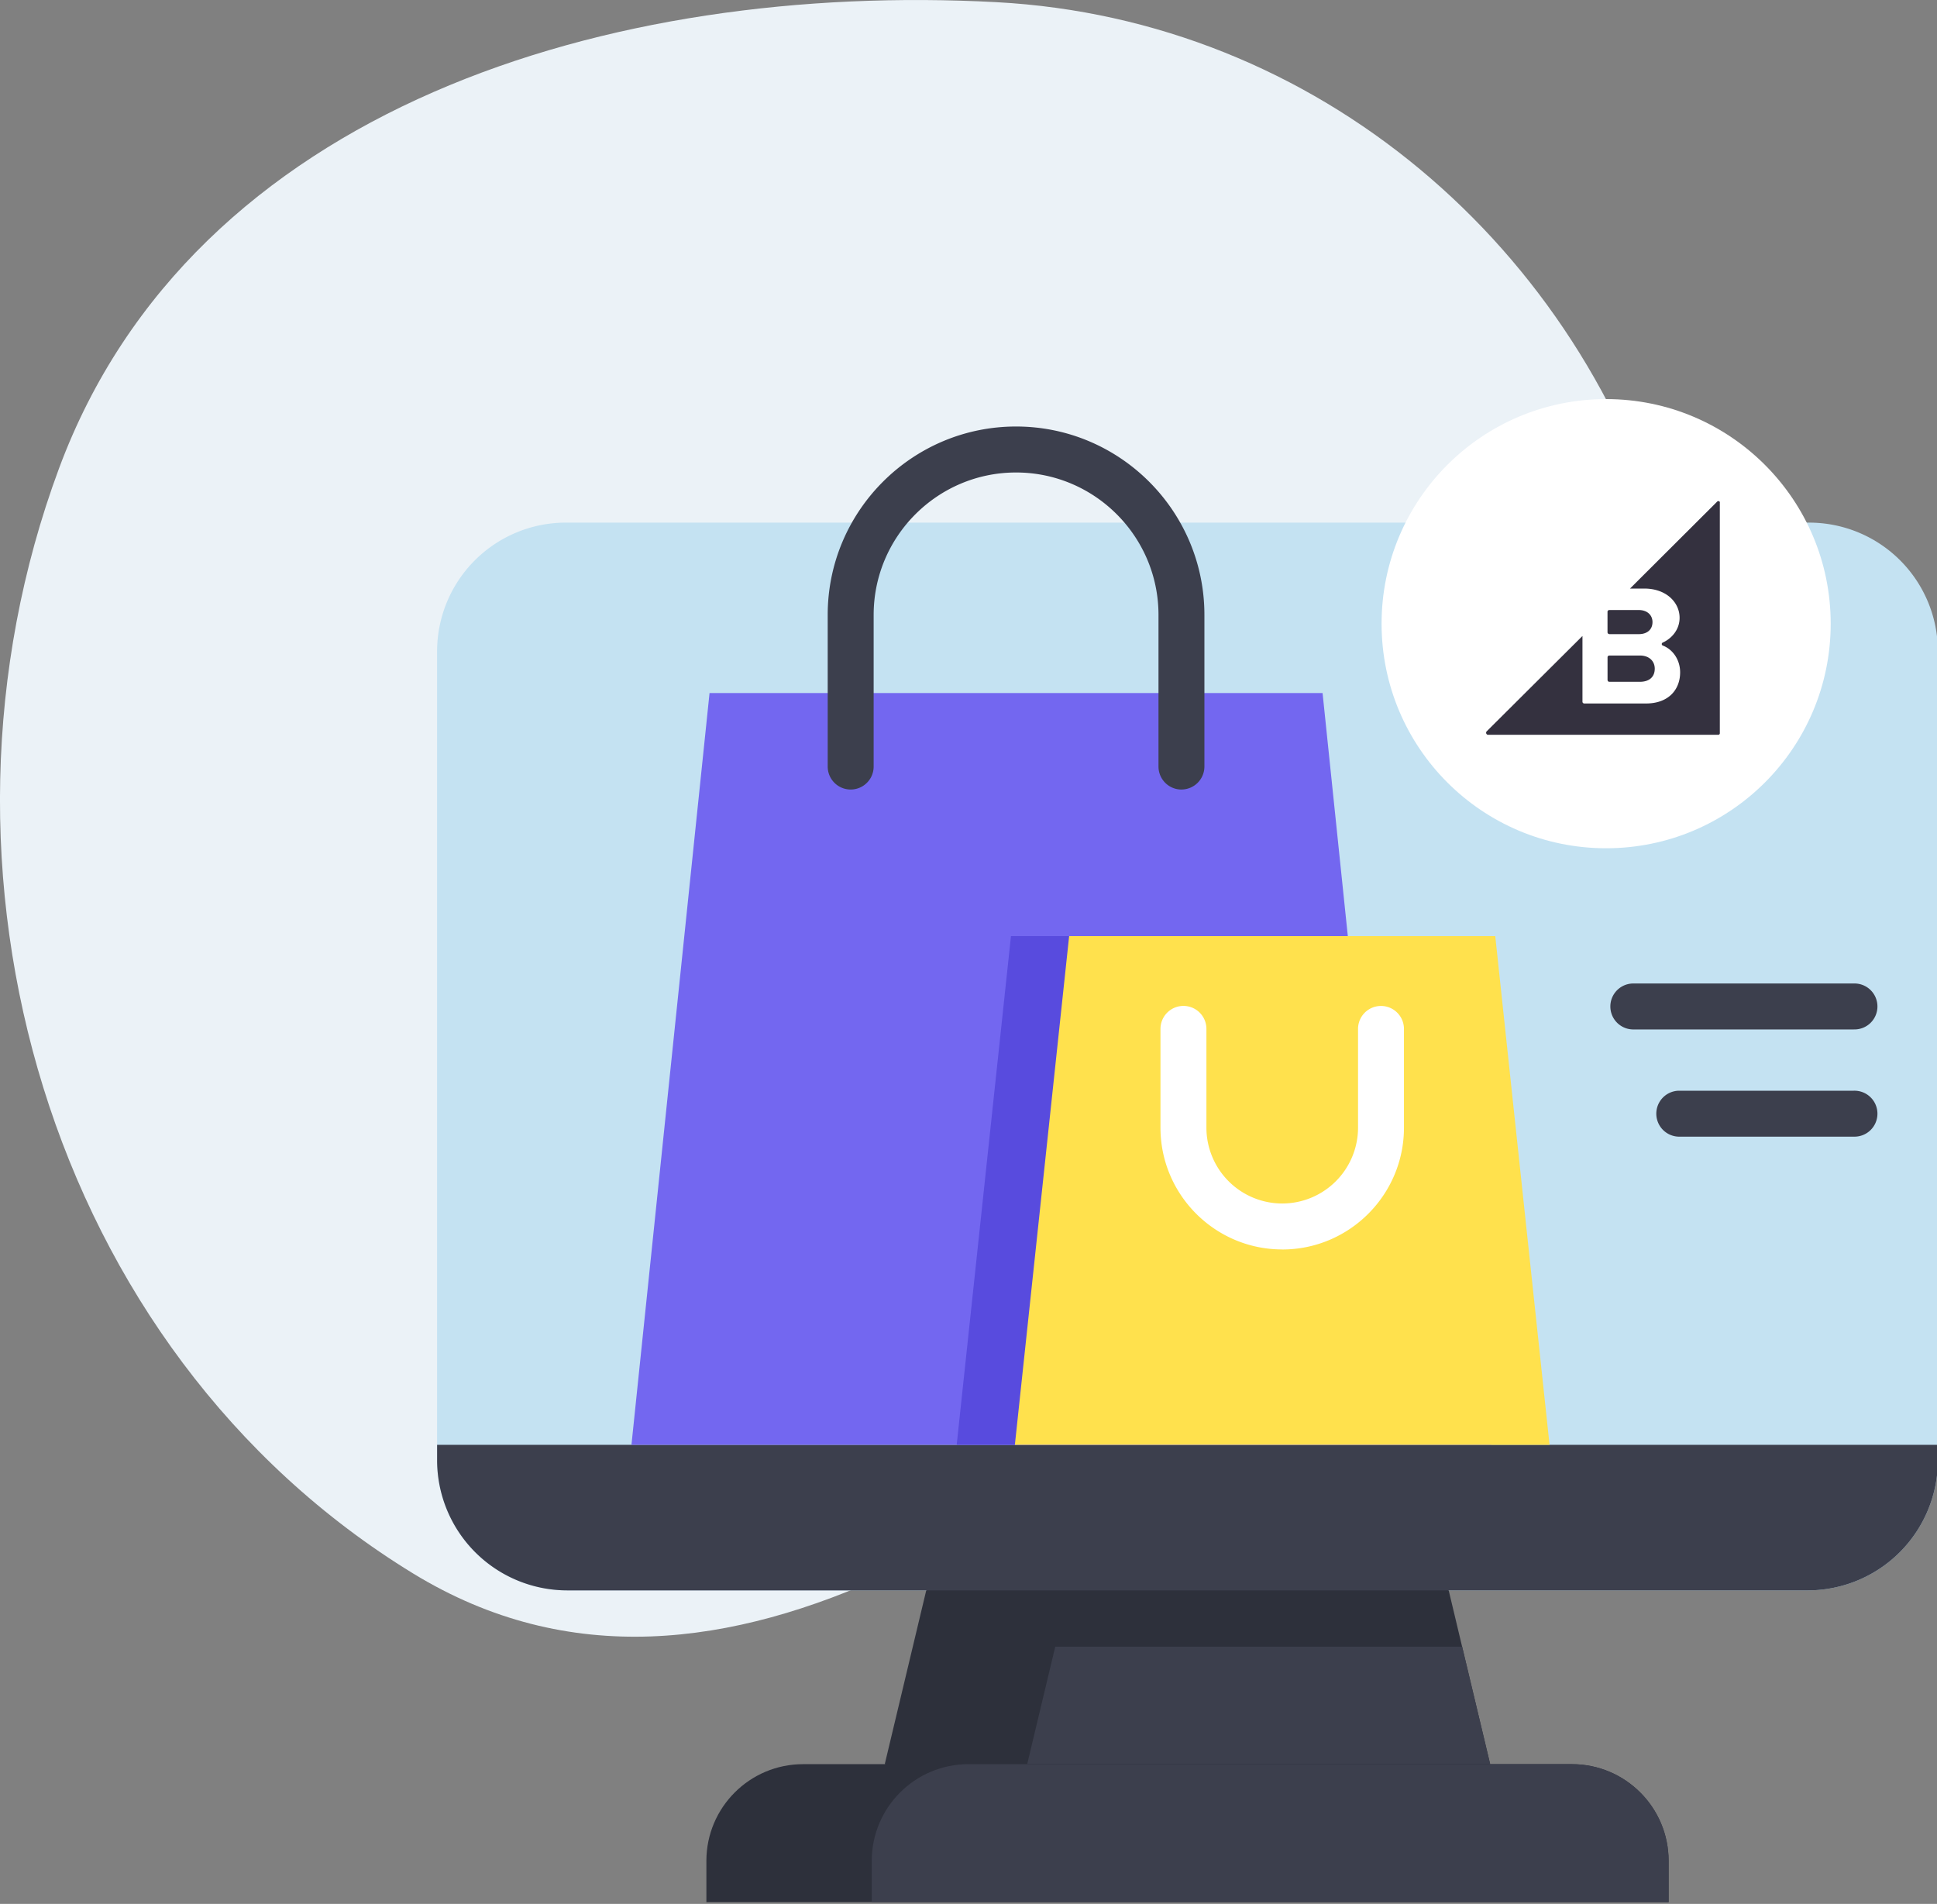 <svg width="116" height="114" viewBox="0 0 116 114" fill="none" xmlns="http://www.w3.org/2000/svg"><rect x="0" y="0" width="116" height="114" fill="#808080" stroke="none"/><path fill-rule="evenodd" clip-rule="evenodd" d="M59.672.13c19.18 1.026 35.036 14.618 40.225 33.074 4.606 16.384-5.876 31.318-19.103 42.057-16.917 13.736-37.447 30.324-56.045 18.958C2.869 80.847-5.377 52.054 3.535 28.044 11.565 6.414 36.59-1.106 59.672.13z" fill="#EBF2F7"/><g clip-path="url(#clip0_1119_36)"><path d="M26.176 39.008V87.43a7.797 7.797 0 0 0 7.797 7.797h74.282a7.798 7.798 0 0 0 7.798-7.798V39.007a7.715 7.715 0 0 0-7.715-7.715H33.89a7.715 7.715 0 0 0-7.714 7.715z" fill="#C4E2F2"/><path d="m89.243 105.632-18.128 4.13-18.13-4.13 2.484-10.404 14.875-5.47 16.414 5.47.803 3.368 1.68 7.036z" fill="#2D303B"/><path d="M116.054 86.512v.917a7.8 7.8 0 0 1-7.8 7.798h-74.28a7.798 7.798 0 0 1-7.797-7.8v-.916h89.877zm-26.811 19.12H61.515l1.68-7.036h24.368l1.68 7.036z" fill="#3C3F4D"/><path d="M99.927 111.424v2.47H42.303v-2.47c0-3.2 2.593-5.792 5.792-5.792h46.04c3.198 0 5.792 2.593 5.792 5.792z" fill="#2D303B"/><path d="M99.927 111.424v2.47H52.206v-2.47c0-3.2 2.593-5.792 5.794-5.792h36.134c3.2 0 5.793 2.593 5.793 5.792z" fill="#3C3F4D"/><path d="M42.493 41.497h36.711l4.678 45.015H37.816l4.676-45.015z" fill="#7367F0"/><path d="M60.543 56.051h25.52l3.25 30.461h-32.02l3.25-30.459z" fill="#584BDE"/><path d="M64.029 56.051h25.517l3.251 30.461h-32.02l3.25-30.459z" fill="#FFE14D"/><path d="M70.753 47.275a1.376 1.376 0 0 1-1.375-1.376v-9.08c0-4.702-3.826-8.528-8.53-8.528-4.702 0-8.528 3.826-8.528 8.53v9.077a1.376 1.376 0 1 1-2.752 0v-9.08c0-6.22 5.061-11.28 11.28-11.28 6.22 0 11.28 5.061 11.28 11.28v9.08a1.377 1.377 0 0 1-1.375 1.375z" fill="#3C3F4D"/><path d="M76.788 74.812c-4.02 0-7.291-3.27-7.291-7.29v-5.916a1.375 1.375 0 1 1 2.751 0v5.915a4.544 4.544 0 0 0 4.54 4.54 4.544 4.544 0 0 0 4.54-4.539v-5.914a1.375 1.375 0 1 1 2.75 0v5.915c0 4.021-3.27 7.292-7.29 7.292z" fill="white"/><path d="M109.634 37.343c0 7.427-6.02 13.448-13.448 13.448-7.427 0-13.448-6.02-13.448-13.447 0-7.427 6.02-13.448 13.448-13.448 7.427 0 13.448 6.021 13.448 13.448z" fill="white"/><g clip-path="url(#clip1_1119_36)"><path d="M96.376 37.97h1.766c.503 0 .82-.277.82-.722 0-.419-.317-.722-.82-.722h-1.766c-.058 0-.108.05-.108.1v1.24c.008.058.05.1.108.1v.003zm0 2.854h1.825c.562 0 .896-.285.896-.787 0-.438-.318-.787-.895-.787h-1.824c-.058 0-.108.05-.108.1v1.365c.008.067.05.109.108.109zm6.46-10.79-5.221 5.207h.854c1.33.001 2.116.838 2.116 1.75 0 .722-.486 1.247-1.006 1.482a.097.097 0 0 0 .008.184c.603.234 1.03.862 1.03 1.599 0 1.037-.695 1.866-2.043 1.866h-3.697c-.059.001-.109-.05-.109-.1v-3.942l-5.734 5.708c-.075.075-.025.21.084.21h13.784c.05 0 .092-.044.092-.092V30.11c.025-.092-.092-.142-.16-.075z" fill="#34313F"/></g><path d="M111.02 61.64H97.814a1.376 1.376 0 0 1 0-2.752h13.206a1.376 1.376 0 1 1 0 2.751zm0 6.42h-10.454a1.375 1.375 0 1 1 0-2.752h10.454a1.376 1.376 0 1 1 0 2.751z" fill="#3C3F4D"/></g><defs><clipPath id="clip0_1119_36"><rect width="90" height="90" fill="white" transform="translate(26 23.895)"/></clipPath><clipPath id="clip1_1119_36"><rect width="14" height="14" fill="white" transform="translate(89 30)"/></clipPath></defs></svg>